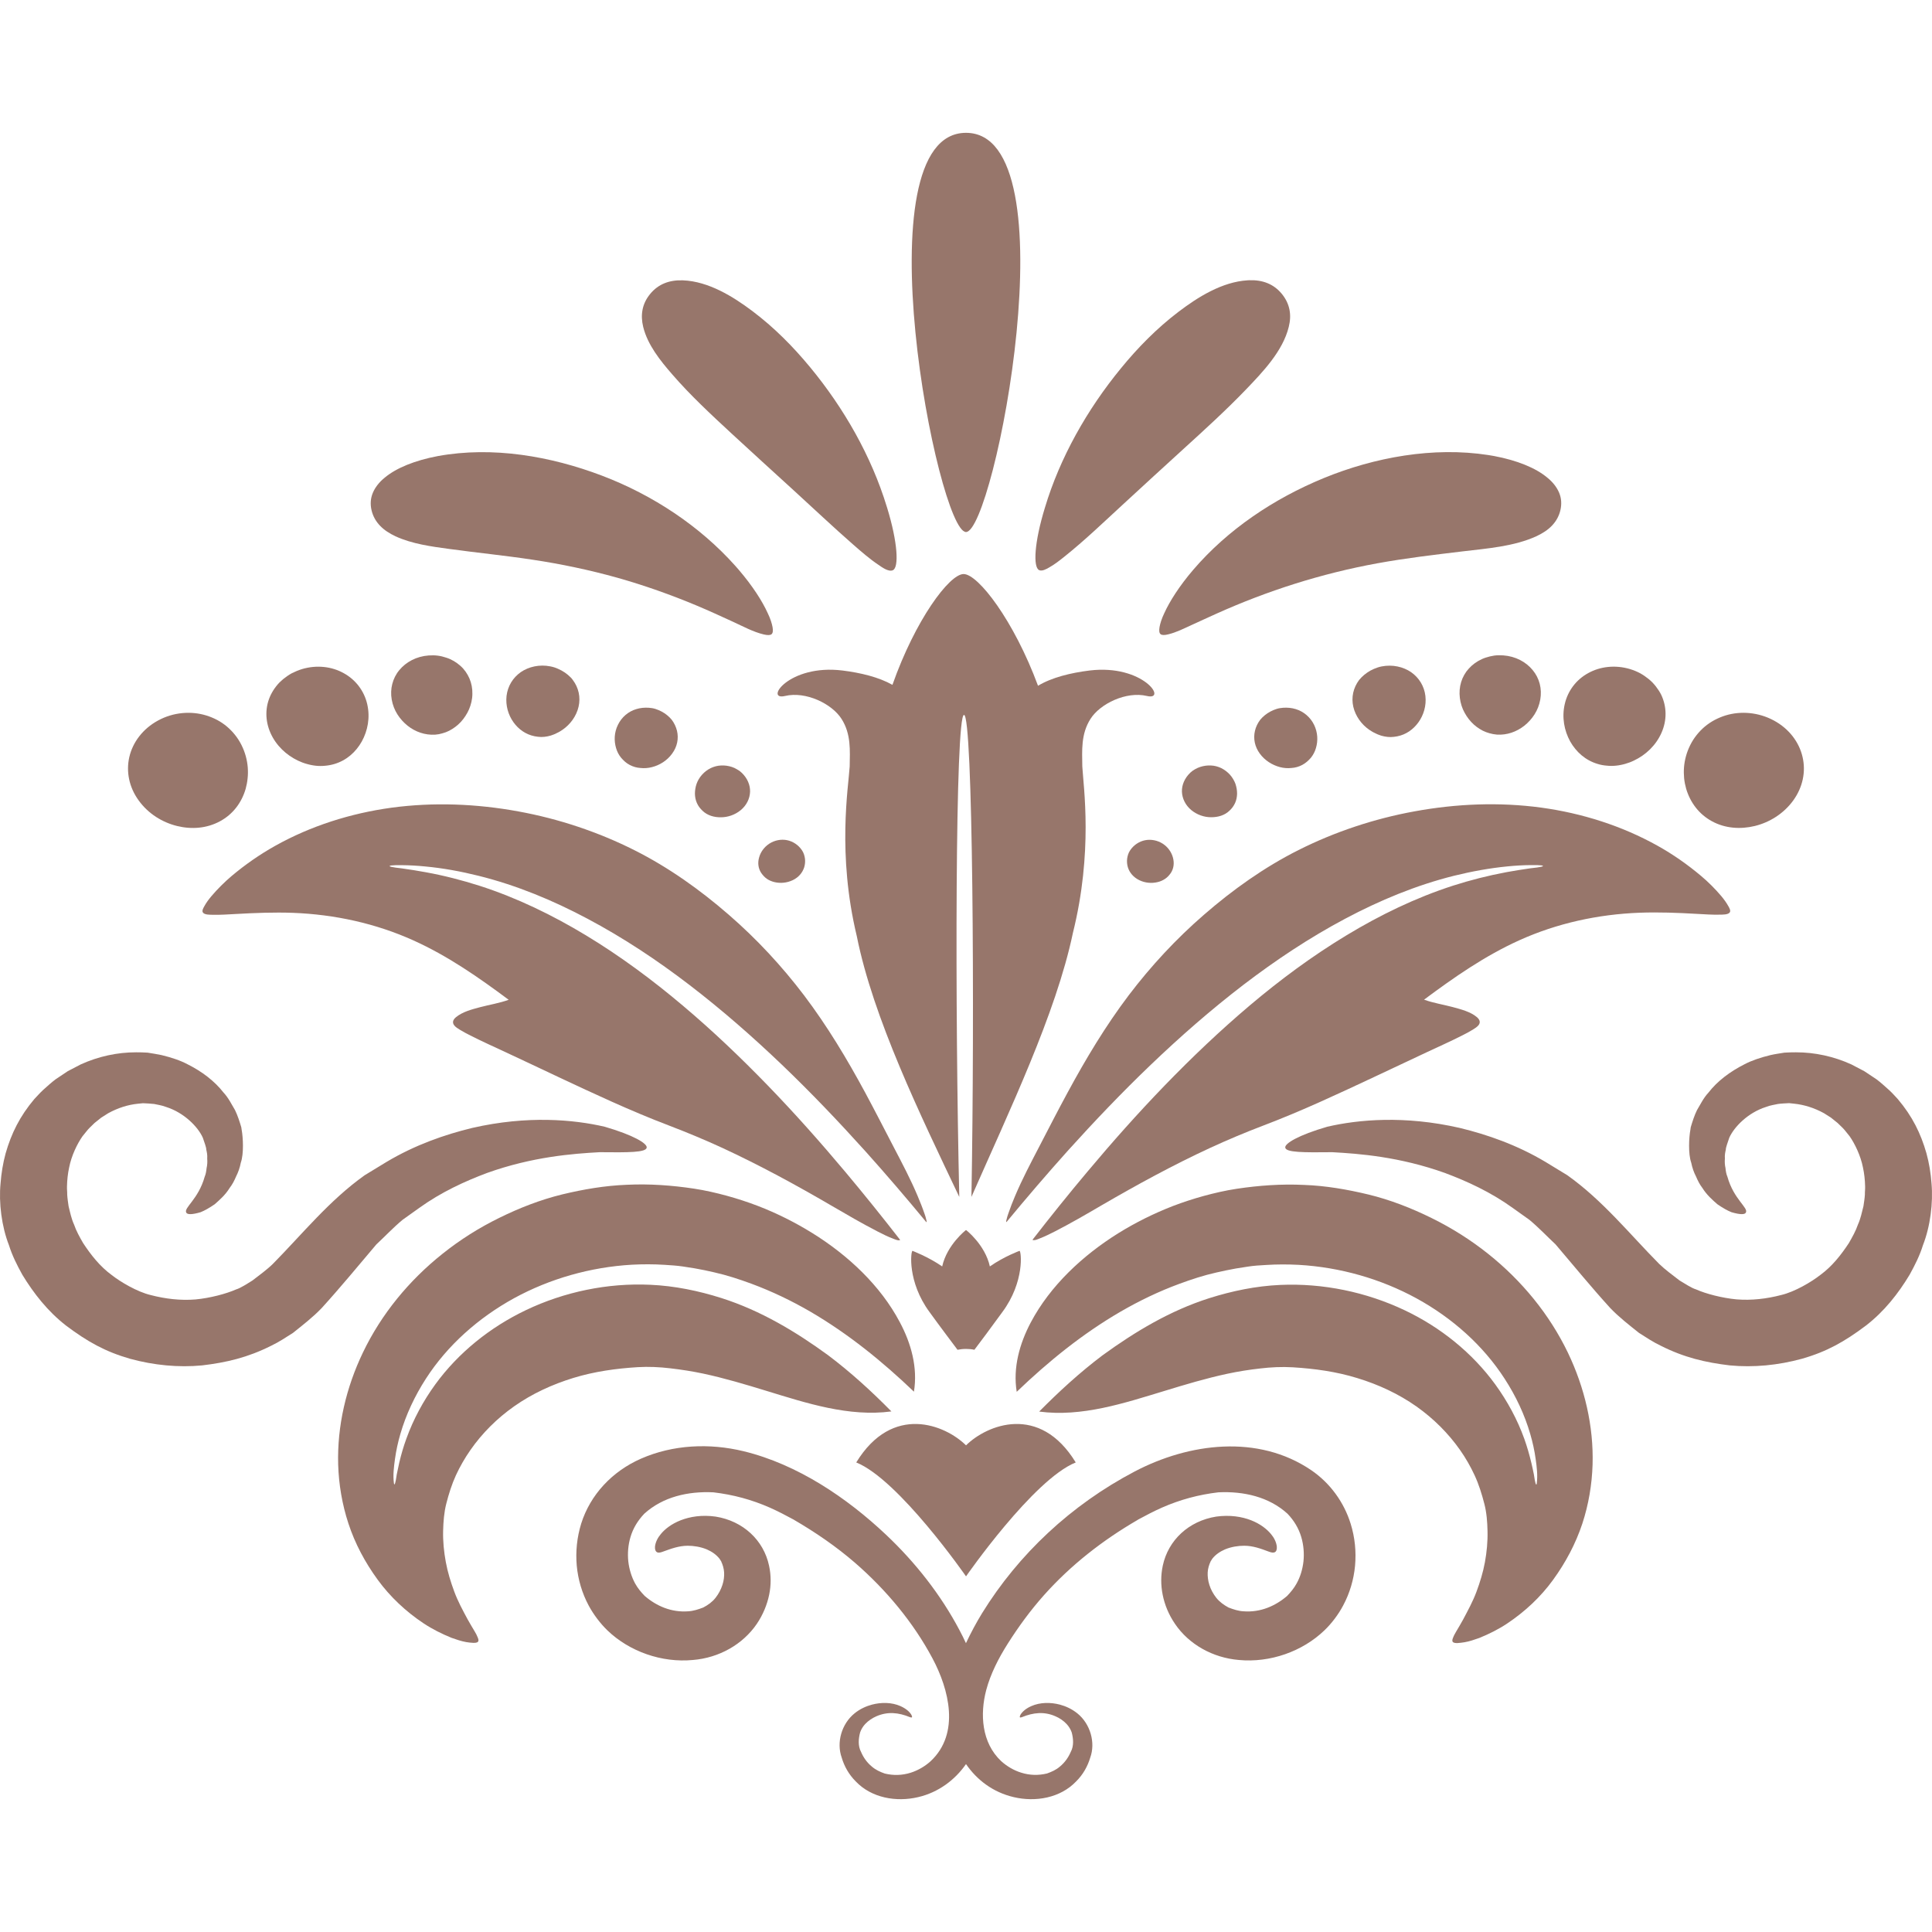 <svg width="80" height="80" viewBox="0 0 80 80" fill="none" xmlns="http://www.w3.org/2000/svg">
<path d="M60.648 68.001C60.855 67.966 61.054 67.894 61.254 67.825C61.658 67.66 62.044 67.468 62.406 67.228C63.145 66.735 63.8 66.122 64.309 65.419C64.832 64.699 65.245 63.921 65.521 63.09C65.78 62.301 65.919 61.475 65.945 60.651C65.993 59.055 65.617 57.456 64.921 56.007C64.161 54.429 63.02 53.033 61.618 51.916C60.898 51.343 60.116 50.848 59.276 50.435C58.449 50.027 57.567 49.681 56.662 49.462C55.786 49.252 54.898 49.097 53.994 49.065C53.058 49.02 52.133 49.086 51.209 49.225C50.748 49.294 50.287 49.401 49.838 49.523C49.411 49.641 48.987 49.779 48.575 49.936C47.784 50.243 47.027 50.618 46.313 51.061C44.825 51.988 43.488 53.241 42.686 54.752C42.217 55.636 41.938 56.638 42.1 57.632C43.403 56.382 44.814 55.234 46.401 54.312C47.175 53.864 47.986 53.472 48.834 53.161C49.331 52.977 49.843 52.809 50.367 52.692C50.634 52.633 50.904 52.572 51.175 52.526C51.337 52.5 51.499 52.473 51.664 52.449C51.912 52.409 52.176 52.393 52.426 52.38C52.876 52.351 53.325 52.351 53.778 52.375C55.49 52.473 57.174 52.953 58.656 53.763C60.139 54.576 61.416 55.714 62.306 57.094C62.767 57.805 63.131 58.575 63.364 59.378C63.464 59.719 63.541 60.068 63.589 60.42C63.635 60.745 63.677 61.089 63.635 61.414C63.635 61.422 63.632 61.472 63.615 61.472C63.569 61.475 63.524 61.096 63.515 61.056C63.481 60.894 63.45 60.734 63.41 60.574C63.33 60.238 63.234 59.903 63.117 59.575C62.83 58.778 62.42 58.021 61.916 57.326C60.969 56.025 59.658 54.962 58.161 54.253C56.577 53.502 54.782 53.126 53.01 53.206C52.005 53.251 51.024 53.454 50.071 53.755C48.447 54.272 47.002 55.141 45.653 56.121C44.712 56.83 43.85 57.622 43.03 58.45C44.794 58.685 46.549 58.101 48.202 57.6C49.07 57.334 49.937 57.073 50.828 56.883C51.277 56.787 51.727 56.716 52.185 56.665C52.626 56.612 53.086 56.59 53.533 56.617C54.438 56.673 55.331 56.795 56.196 57.062C57.075 57.328 57.914 57.718 58.654 58.24C59.362 58.741 59.976 59.354 60.463 60.049C60.693 60.377 60.892 60.726 61.06 61.088C61.237 61.469 61.359 61.867 61.464 62.272C61.558 62.634 61.587 63.023 61.595 63.396C61.606 63.828 61.564 64.265 61.487 64.689C61.41 65.107 61.285 65.515 61.137 65.912C60.989 66.311 60.781 66.69 60.582 67.066C60.491 67.234 60.389 67.401 60.292 67.567C60.247 67.647 60.201 67.724 60.17 67.809C60.15 67.857 60.119 67.934 60.153 67.982C60.19 68.038 60.292 68.036 60.352 68.036C60.451 68.03 60.551 68.017 60.648 68.001Z" fill="#97766B"/>
<path d="M54.841 67.51C55.134 67.23 55.419 66.855 55.615 66.484C55.891 65.97 56.056 65.407 56.11 64.832C56.161 64.256 56.107 63.665 55.925 63.086C55.652 62.212 55.086 61.416 54.295 60.877C52.093 59.38 49.234 59.75 46.981 60.933C44.353 62.314 42.177 64.352 40.666 66.799C40.422 67.196 40.2 67.614 39.998 68.04C39.912 67.854 39.821 67.67 39.724 67.489C38.954 66.034 37.907 64.699 36.686 63.547C35.079 62.031 33.031 60.635 30.786 60.091C29.375 59.75 27.868 59.817 26.536 60.403C25.344 60.928 24.443 61.895 24.067 63.086C23.888 63.665 23.831 64.254 23.882 64.832C23.936 65.407 24.101 65.97 24.377 66.484C24.576 66.855 24.861 67.23 25.151 67.51C26.058 68.384 27.398 68.861 28.695 68.736C29.771 68.648 30.755 68.096 31.338 67.241C31.597 66.857 31.762 66.449 31.848 66.042C31.933 65.634 31.93 65.221 31.845 64.832C31.62 63.774 30.769 62.98 29.631 62.799C29.062 62.719 28.573 62.801 28.189 62.95C27.805 63.1 27.529 63.318 27.364 63.521C27.239 63.667 27.142 63.854 27.122 64.04C27.111 64.171 27.151 64.246 27.208 64.275C27.27 64.307 27.353 64.288 27.458 64.248C27.794 64.126 28.11 64.008 28.477 64.006C28.715 64.006 29 64.046 29.27 64.158C29.481 64.251 29.657 64.371 29.796 64.547C29.819 64.589 29.848 64.629 29.876 64.669C29.893 64.693 29.853 64.64 29.859 64.648C29.93 64.797 29.973 64.947 29.984 65.109C29.993 65.269 29.973 65.45 29.913 65.631C29.853 65.815 29.757 65.999 29.629 66.162C29.492 66.335 29.319 66.46 29.119 66.564C28.917 66.641 28.715 66.708 28.494 66.721C27.805 66.772 27.188 66.508 26.696 66.084C26.542 65.927 26.405 65.759 26.3 65.57C26.152 65.298 26.053 64.981 26.016 64.651C25.982 64.32 26.01 63.971 26.107 63.646C26.215 63.278 26.411 62.961 26.679 62.679C27.447 61.981 28.491 61.743 29.54 61.794C30.36 61.89 31.128 62.098 31.873 62.426C32.217 62.578 32.544 62.751 32.874 62.929C32.891 62.937 32.866 62.924 32.871 62.929C33.77 63.452 34.621 64.035 35.401 64.709C36.698 65.834 37.821 67.185 38.612 68.669C39.298 69.954 39.764 71.779 38.535 72.928C38.296 73.144 38.006 73.311 37.708 73.405C37.352 73.516 36.996 73.525 36.638 73.439C36.442 73.37 36.26 73.287 36.103 73.151C35.898 72.984 35.75 72.768 35.657 72.549C35.52 72.299 35.546 71.992 35.617 71.731C35.662 71.606 35.73 71.491 35.824 71.39C35.955 71.249 36.12 71.142 36.288 71.068C36.758 70.862 37.21 70.913 37.668 71.1C37.713 71.118 37.745 71.124 37.759 71.11C37.773 71.1 37.767 71.07 37.747 71.025C37.727 70.98 37.679 70.916 37.608 70.849C37.534 70.782 37.429 70.71 37.289 70.647C36.922 70.484 36.49 70.484 36.106 70.585C35.867 70.649 35.611 70.761 35.381 70.95C34.849 71.382 34.627 72.152 34.854 72.781C34.957 73.133 35.147 73.479 35.44 73.77C36.089 74.447 37.107 74.63 38.02 74.415C38.854 74.22 39.54 73.708 40 73.047C40.45 73.7 41.11 74.212 41.975 74.415C42.888 74.63 43.906 74.447 44.555 73.77C44.851 73.479 45.038 73.133 45.144 72.781C45.371 72.155 45.147 71.382 44.615 70.95C44.381 70.761 44.128 70.649 43.889 70.585C43.505 70.484 43.07 70.484 42.703 70.647C42.563 70.708 42.458 70.78 42.384 70.849C42.313 70.916 42.265 70.98 42.245 71.025C42.225 71.07 42.222 71.097 42.233 71.11C42.248 71.124 42.279 71.118 42.325 71.1C42.785 70.913 43.238 70.862 43.704 71.068C43.872 71.139 44.037 71.249 44.168 71.39C44.262 71.491 44.33 71.606 44.376 71.731C44.447 71.992 44.472 72.299 44.336 72.546C44.242 72.765 44.094 72.981 43.889 73.149C43.733 73.285 43.548 73.367 43.354 73.436C42.996 73.522 42.64 73.514 42.285 73.402C41.983 73.309 41.696 73.141 41.457 72.925C40.641 72.16 40.575 70.974 40.837 69.983C41.016 69.309 41.349 68.661 41.727 68.064C42.174 67.358 42.666 66.684 43.229 66.052C44.339 64.808 45.653 63.779 47.121 62.929C47.126 62.924 47.098 62.94 47.115 62.929C47.442 62.753 47.772 62.578 48.116 62.426C48.862 62.098 49.63 61.89 50.449 61.794C51.499 61.743 52.546 61.981 53.314 62.681C53.581 62.961 53.775 63.281 53.883 63.646C53.979 63.971 54.008 64.32 53.974 64.651C53.937 64.984 53.84 65.301 53.689 65.57C53.584 65.762 53.447 65.927 53.297 66.084C52.804 66.508 52.184 66.772 51.499 66.721C51.277 66.711 51.075 66.641 50.87 66.564C50.674 66.457 50.503 66.335 50.364 66.162C50.236 65.999 50.136 65.815 50.079 65.631C50.02 65.45 50 65.269 50.008 65.109C50.017 64.947 50.062 64.797 50.133 64.648C50.136 64.64 50.099 64.693 50.116 64.669C50.145 64.629 50.173 64.589 50.196 64.547C50.333 64.371 50.512 64.251 50.722 64.158C50.992 64.046 51.277 64.006 51.516 64.006C51.883 64.006 52.199 64.123 52.534 64.248C52.639 64.288 52.725 64.304 52.785 64.275C52.844 64.246 52.881 64.171 52.87 64.04C52.85 63.854 52.753 63.667 52.628 63.521C52.46 63.318 52.187 63.1 51.803 62.95C51.419 62.801 50.93 62.721 50.361 62.799C49.223 62.98 48.373 63.774 48.148 64.832C48.065 65.221 48.062 65.631 48.145 66.042C48.227 66.449 48.392 66.857 48.654 67.241C49.234 68.096 50.221 68.645 51.297 68.736C52.594 68.859 53.931 68.384 54.841 67.51ZM26.679 62.681C26.676 62.684 26.681 62.679 26.679 62.681V62.681ZM35.62 71.736C35.62 71.734 35.62 71.734 35.62 71.736C35.62 71.731 35.62 71.734 35.62 71.736ZM36.649 73.439C36.658 73.442 36.666 73.445 36.652 73.442C36.652 73.439 36.652 73.439 36.649 73.439ZM43.349 73.439L43.346 73.442C43.332 73.445 43.34 73.442 43.349 73.439Z" fill="#97766B"/>
<path d="M18.881 61.083C19.049 60.72 19.248 60.374 19.479 60.043C19.962 59.348 20.58 58.732 21.288 58.234C22.028 57.712 22.867 57.325 23.746 57.056C24.611 56.792 25.501 56.667 26.409 56.611C26.852 56.584 27.316 56.606 27.757 56.659C28.212 56.712 28.665 56.782 29.114 56.877C30.004 57.067 30.872 57.328 31.74 57.594C33.389 58.098 35.148 58.679 36.911 58.444C36.092 57.613 35.23 56.824 34.288 56.115C32.943 55.135 31.495 54.266 29.871 53.749C28.921 53.448 27.939 53.245 26.932 53.2C25.157 53.117 23.365 53.493 21.783 54.247C20.287 54.959 18.975 56.019 18.028 57.32C17.524 58.013 17.115 58.772 16.828 59.569C16.708 59.897 16.611 60.23 16.532 60.568C16.495 60.728 16.461 60.888 16.429 61.051C16.421 61.091 16.375 61.469 16.33 61.466C16.316 61.466 16.313 61.413 16.31 61.408C16.267 61.08 16.31 60.739 16.355 60.414C16.404 60.062 16.48 59.713 16.58 59.372C16.813 58.57 17.177 57.8 17.636 57.088C18.526 55.708 19.806 54.57 21.285 53.757C22.767 52.947 24.454 52.467 26.167 52.369C26.616 52.345 27.069 52.345 27.518 52.374C27.768 52.39 28.033 52.406 28.28 52.443C28.443 52.47 28.608 52.497 28.77 52.52C29.043 52.566 29.31 52.624 29.578 52.686C30.098 52.803 30.613 52.971 31.111 53.155C31.959 53.469 32.769 53.858 33.543 54.306C35.13 55.231 36.539 56.377 37.844 57.626C38.007 56.632 37.731 55.63 37.258 54.746C36.459 53.235 35.122 51.98 33.631 51.055C32.917 50.613 32.161 50.234 31.37 49.93C30.957 49.773 30.536 49.635 30.107 49.517C29.66 49.395 29.196 49.288 28.738 49.219C27.817 49.08 26.889 49.014 25.956 49.059C25.052 49.094 24.164 49.245 23.288 49.456C22.381 49.677 21.501 50.021 20.674 50.429C19.837 50.839 19.052 51.335 18.332 51.91C16.927 53.027 15.786 54.423 15.03 56.001C14.333 57.45 13.957 59.052 14.003 60.646C14.028 61.469 14.168 62.295 14.427 63.084C14.7 63.918 15.115 64.693 15.639 65.413C16.151 66.116 16.805 66.732 17.544 67.222C17.906 67.462 18.293 67.654 18.697 67.819C18.893 67.888 19.095 67.958 19.302 67.995C19.399 68.011 19.499 68.024 19.598 68.027C19.658 68.027 19.761 68.03 19.797 67.974C19.832 67.926 19.8 67.849 19.78 67.8C19.749 67.715 19.704 67.635 19.658 67.558C19.561 67.39 19.456 67.225 19.365 67.057C19.163 66.681 18.958 66.306 18.81 65.903C18.662 65.506 18.537 65.099 18.46 64.68C18.381 64.254 18.338 63.819 18.349 63.388C18.358 63.014 18.387 62.626 18.48 62.263C18.583 61.861 18.705 61.466 18.881 61.083Z" fill="#97766B"/>
<path d="M26.633 13.535C26.815 14.278 27.336 14.929 27.842 15.509C28.587 16.37 29.435 17.156 30.274 17.934C31.136 18.729 32.004 19.52 32.872 20.311C33.694 21.06 34.499 21.825 35.338 22.558C35.671 22.848 36.009 23.144 36.379 23.392C36.51 23.48 36.794 23.696 36.974 23.61C37.227 23.493 37.176 22.467 36.735 21.028C36.729 21.01 36.723 20.991 36.718 20.975C36.083 18.896 34.951 16.906 33.543 15.203C32.838 14.35 32.052 13.556 31.156 12.882C30.351 12.277 29.341 11.651 28.28 11.608C27.717 11.587 27.256 11.763 26.921 12.173C26.585 12.581 26.514 13.047 26.633 13.535Z" fill="#97766B"/>
<path d="M19.063 27.57C18.898 27.423 18.699 27.301 18.477 27.232C18.366 27.194 18.249 27.165 18.127 27.149C18.005 27.133 17.882 27.133 17.754 27.141C17.245 27.176 16.81 27.413 16.534 27.749C16.395 27.914 16.298 28.111 16.244 28.319C16.19 28.527 16.181 28.745 16.221 28.972C16.261 29.195 16.343 29.403 16.457 29.582C16.571 29.763 16.716 29.92 16.878 30.051C17.205 30.309 17.601 30.445 18.019 30.421C18.124 30.413 18.224 30.395 18.32 30.365C18.417 30.339 18.511 30.304 18.599 30.259C18.778 30.166 18.94 30.046 19.08 29.896C19.148 29.822 19.213 29.739 19.27 29.651C19.327 29.563 19.378 29.473 19.421 29.374C19.503 29.18 19.558 28.964 19.56 28.737C19.566 28.511 19.523 28.292 19.438 28.092C19.395 27.994 19.341 27.898 19.279 27.81C19.219 27.725 19.145 27.642 19.063 27.57Z" fill="#97766B"/>
<path d="M23.626 28.046C23.555 27.974 23.479 27.91 23.39 27.849C23.302 27.79 23.208 27.737 23.109 27.695C23.009 27.649 22.901 27.614 22.787 27.593C22.338 27.503 21.894 27.607 21.567 27.83C21.237 28.062 21.024 28.409 20.975 28.816C20.93 29.221 21.049 29.608 21.26 29.904C21.473 30.202 21.775 30.415 22.139 30.487C22.23 30.503 22.321 30.517 22.409 30.517C22.497 30.517 22.588 30.509 22.676 30.49C22.765 30.474 22.853 30.445 22.938 30.41C22.981 30.394 23.023 30.373 23.063 30.351C23.106 30.333 23.146 30.311 23.186 30.287C23.504 30.101 23.783 29.794 23.916 29.408C24.05 29.019 24.005 28.619 23.803 28.281C23.777 28.238 23.749 28.198 23.72 28.158C23.695 28.118 23.663 28.084 23.626 28.046Z" fill="#97766B"/>
<path d="M31.948 26.261C32.002 26.216 32.016 26.118 31.99 25.968C31.962 25.819 31.902 25.619 31.788 25.385C31.572 24.908 31.177 24.279 30.59 23.594C30.542 23.538 30.494 23.482 30.443 23.426C28.978 21.787 27.035 20.497 24.924 19.695C22.807 18.891 20.401 18.47 18.131 18.885C17.178 19.064 16.412 19.378 15.937 19.773C15.698 19.965 15.53 20.186 15.437 20.41C15.343 20.636 15.326 20.876 15.385 21.129C15.445 21.382 15.568 21.595 15.738 21.771C15.909 21.95 16.122 22.086 16.378 22.208C17.067 22.523 17.852 22.629 18.603 22.731C19.749 22.888 20.904 23.002 22.051 23.176C23.237 23.354 24.415 23.602 25.567 23.924C26.688 24.241 27.78 24.628 28.849 25.076C29.359 25.289 29.859 25.521 30.36 25.75C30.767 25.936 31.188 26.168 31.629 26.272C31.782 26.307 31.893 26.307 31.948 26.261Z" fill="#97766B"/>
<path d="M47.493 28.819C48.358 29.022 47.34 27.495 45.118 27.764C44.339 27.86 43.551 28.052 42.982 28.396C41.983 25.694 40.501 23.77 39.901 23.77C39.309 23.77 37.898 25.675 36.954 28.358C36.39 28.039 35.634 27.857 34.883 27.764C32.661 27.492 31.64 29.022 32.505 28.819C33.366 28.614 34.45 29.142 34.846 29.768C35.247 30.394 35.193 31.079 35.184 31.735C35.13 32.601 34.661 35.364 35.477 38.759C36.154 42.154 38.114 46.178 39.722 49.562C39.542 41.824 39.551 29.603 39.918 29.603C40.285 29.603 40.362 41.824 40.225 49.562C41.784 46.01 43.724 41.983 44.427 38.629C45.263 35.273 44.865 32.593 44.816 31.735C44.808 31.079 44.754 30.397 45.155 29.768C45.55 29.142 46.634 28.614 47.493 28.819Z" fill="#97766B"/>
<path d="M30.305 31.758C30.16 31.71 30.007 31.689 29.859 31.697C29.785 31.7 29.711 31.71 29.64 31.729C29.566 31.748 29.495 31.774 29.429 31.806C29.293 31.873 29.17 31.966 29.068 32.081C28.966 32.195 28.889 32.326 28.843 32.459C28.82 32.526 28.803 32.592 28.792 32.662C28.781 32.731 28.775 32.797 28.775 32.867C28.778 33 28.803 33.133 28.858 33.253C28.883 33.312 28.917 33.368 28.957 33.424C28.997 33.477 29.042 33.525 29.091 33.573C29.29 33.765 29.569 33.847 29.853 33.842C30.135 33.842 30.433 33.743 30.675 33.544C30.917 33.341 31.048 33.069 31.059 32.784C31.067 32.504 30.945 32.219 30.712 31.998C30.655 31.942 30.59 31.894 30.518 31.857C30.45 31.814 30.379 31.782 30.305 31.758Z" fill="#97766B"/>
<path d="M27.398 29.464C27.313 29.419 27.227 29.384 27.139 29.355C27.051 29.326 26.96 29.315 26.869 29.307C26.687 29.294 26.511 29.312 26.346 29.363C26.016 29.461 25.74 29.696 25.586 30.016C25.43 30.336 25.421 30.671 25.509 30.972C25.552 31.124 25.623 31.26 25.72 31.378C25.768 31.436 25.822 31.487 25.879 31.54C25.939 31.591 26.001 31.636 26.073 31.673C26.215 31.748 26.365 31.791 26.525 31.801C26.681 31.817 26.84 31.806 27 31.764C27.315 31.684 27.623 31.495 27.833 31.204C28.044 30.916 28.109 30.578 28.032 30.258C27.992 30.098 27.921 29.944 27.816 29.805C27.708 29.672 27.566 29.555 27.398 29.464Z" fill="#97766B"/>
<path d="M50.932 32.081C50.827 31.966 50.704 31.873 50.571 31.806C50.505 31.774 50.434 31.748 50.36 31.729C50.289 31.71 50.215 31.7 50.141 31.697C49.993 31.689 49.843 31.71 49.695 31.758C49.621 31.782 49.55 31.814 49.481 31.854C49.413 31.892 49.345 31.939 49.288 31.995C49.055 32.217 48.932 32.502 48.941 32.782C48.952 33.067 49.086 33.339 49.325 33.541C49.567 33.741 49.865 33.84 50.147 33.84C50.434 33.842 50.71 33.762 50.909 33.57C50.958 33.522 51.006 33.472 51.043 33.421C51.083 33.365 51.114 33.309 51.142 33.251C51.196 33.131 51.222 33 51.225 32.864C51.225 32.797 51.219 32.728 51.208 32.659C51.196 32.592 51.179 32.523 51.157 32.456C51.108 32.326 51.034 32.198 50.932 32.081Z" fill="#97766B"/>
<path d="M35.455 60.557C37.219 61.266 40.001 65.274 40.001 65.274C40.001 65.274 42.783 61.264 44.544 60.557C43.045 58.103 40.857 59.001 40.001 59.849C39.145 59.001 36.957 58.103 35.455 60.557Z" fill="#97766B"/>
<path d="M63.823 33.442C62.076 33.205 60.298 33.28 58.569 33.597C56.899 33.901 55.263 34.447 53.764 35.201C52.344 35.915 51.039 36.848 49.858 37.874C48.698 38.878 47.656 40.003 46.74 41.21C45.776 42.484 44.96 43.848 44.206 45.242C43.802 45.985 43.418 46.737 43.028 47.488C42.678 48.162 42.325 48.829 42.03 49.529C41.93 49.764 41.836 50.004 41.754 50.246C41.725 50.329 41.697 50.412 41.68 50.494C41.674 50.518 41.651 50.585 41.674 50.606C42.502 49.604 43.347 48.618 44.217 47.648C45.318 46.428 46.456 45.234 47.651 44.091C48.868 42.926 50.14 41.812 51.485 40.781C52.814 39.766 54.216 38.83 55.707 38.039C57.127 37.285 58.64 36.653 60.219 36.261C60.944 36.083 61.681 35.947 62.426 35.875C62.748 35.843 63.069 35.824 63.391 35.822C63.422 35.822 63.891 35.811 63.891 35.859C63.894 35.904 63.402 35.95 63.365 35.955C63.041 36.003 62.714 36.051 62.392 36.112C61.638 36.251 60.896 36.44 60.17 36.672C58.617 37.173 57.144 37.89 55.764 38.724C54.339 39.584 53.004 40.573 51.744 41.639C50.513 42.681 49.349 43.789 48.234 44.941C47.116 46.097 46.052 47.294 45.025 48.52C44.248 49.444 43.492 50.385 42.752 51.339C42.829 51.384 42.988 51.307 43.056 51.28C43.27 51.198 43.475 51.094 43.679 50.992C44.337 50.654 44.98 50.281 45.617 49.908C47.079 49.058 48.567 48.245 50.111 47.531C50.834 47.198 51.568 46.889 52.313 46.606C53.113 46.302 53.901 45.969 54.68 45.62C56.159 44.957 57.619 44.251 59.089 43.566C59.576 43.339 60.068 43.118 60.546 42.876C60.697 42.801 60.847 42.721 60.99 42.633C61.072 42.582 61.16 42.526 61.22 42.455C61.314 42.337 61.277 42.225 61.157 42.119C60.89 41.892 60.495 41.794 60.153 41.7C59.761 41.596 59.348 41.532 58.967 41.394C60.21 40.469 61.479 39.582 62.913 38.934C64.469 38.231 66.164 37.86 67.888 37.794C68.685 37.764 69.478 37.796 70.272 37.842C70.582 37.858 70.898 37.882 71.211 37.874C71.319 37.871 71.564 37.882 71.629 37.775C71.674 37.703 71.603 37.586 71.569 37.525C71.487 37.375 71.384 37.237 71.273 37.103C71.02 36.805 70.739 36.523 70.434 36.267C69.876 35.798 69.276 35.377 68.63 35.017C67.163 34.199 65.516 33.674 63.823 33.442Z" fill="#97766B"/>
<path d="M56.892 27.697C56.79 27.74 56.696 27.793 56.611 27.852C56.523 27.913 56.446 27.977 56.375 28.049C56.341 28.084 56.309 28.121 56.275 28.161C56.247 28.201 56.218 28.244 56.193 28.284C55.991 28.625 55.945 29.022 56.079 29.411C56.213 29.797 56.491 30.106 56.81 30.29C56.85 30.314 56.89 30.336 56.932 30.354C56.975 30.375 57.015 30.397 57.057 30.413C57.143 30.448 57.231 30.477 57.319 30.493C57.407 30.511 57.498 30.52 57.587 30.52C57.675 30.52 57.766 30.506 57.857 30.49C58.221 30.418 58.522 30.205 58.736 29.907C58.946 29.613 59.069 29.227 59.023 28.819C58.975 28.414 58.761 28.065 58.431 27.833C58.104 27.61 57.66 27.506 57.208 27.596C57.097 27.617 56.992 27.655 56.892 27.697Z" fill="#97766B"/>
<path d="M64.562 20.407C64.468 20.181 64.3 19.96 64.061 19.77C63.587 19.376 62.821 19.062 61.868 18.883C61.789 18.87 61.709 18.856 61.632 18.843C59.348 18.489 56.918 18.934 54.813 19.797C52.739 20.65 50.837 21.929 49.411 23.592C48.825 24.277 48.43 24.908 48.214 25.383C48.1 25.617 48.04 25.82 48.014 25.966C47.989 26.115 48 26.214 48.057 26.259C48.111 26.305 48.222 26.305 48.373 26.267C48.706 26.187 49.022 26.027 49.329 25.886C49.67 25.732 50.009 25.572 50.35 25.42C52.483 24.46 54.711 23.749 57.035 23.325C58.201 23.112 59.382 22.974 60.56 22.832C61.578 22.71 62.688 22.63 63.623 22.203C63.879 22.081 64.093 21.945 64.263 21.766C64.431 21.59 64.554 21.377 64.613 21.124C64.67 20.874 64.656 20.634 64.562 20.407Z" fill="#97766B"/>
<path d="M62.246 27.138C62.118 27.13 61.993 27.13 61.873 27.146C61.754 27.165 61.637 27.191 61.524 27.229C61.302 27.301 61.103 27.421 60.938 27.567C60.858 27.639 60.784 27.722 60.719 27.807C60.656 27.895 60.602 27.991 60.559 28.089C60.474 28.289 60.431 28.505 60.437 28.734C60.443 28.961 60.494 29.177 60.576 29.371C60.619 29.467 60.67 29.56 60.727 29.648C60.784 29.736 60.849 29.819 60.918 29.893C61.057 30.045 61.219 30.163 61.398 30.256C61.487 30.301 61.583 30.336 61.68 30.363C61.777 30.389 61.876 30.41 61.981 30.418C62.397 30.445 62.795 30.306 63.122 30.048C63.284 29.918 63.429 29.76 63.543 29.579C63.657 29.398 63.739 29.193 63.779 28.969C63.819 28.745 63.81 28.524 63.757 28.316C63.703 28.108 63.603 27.911 63.464 27.746C63.19 27.41 62.755 27.173 62.246 27.138Z" fill="#97766B"/>
<path d="M53.655 29.363C53.49 29.312 53.311 29.294 53.132 29.307C53.044 29.315 52.95 29.326 52.862 29.355C52.773 29.384 52.685 29.419 52.603 29.464C52.432 29.555 52.293 29.672 52.182 29.805C52.077 29.944 52.003 30.098 51.966 30.258C51.889 30.578 51.954 30.916 52.165 31.204C52.375 31.492 52.685 31.681 52.998 31.764C53.157 31.806 53.317 31.817 53.473 31.801C53.632 31.791 53.786 31.748 53.925 31.673C53.996 31.633 54.062 31.591 54.119 31.54C54.179 31.487 54.233 31.436 54.281 31.378C54.375 31.26 54.449 31.124 54.491 30.972C54.58 30.671 54.568 30.336 54.415 30.016C54.261 29.699 53.982 29.461 53.655 29.363Z" fill="#97766B"/>
<path d="M10.171 32.668C10.21 32.527 10.239 32.38 10.253 32.228C10.27 32.079 10.27 31.927 10.259 31.773C10.233 31.466 10.151 31.152 10 30.851C9.849 30.549 9.642 30.294 9.394 30.083C9.269 29.979 9.135 29.888 8.99 29.811C8.848 29.737 8.697 29.673 8.538 29.625C7.909 29.433 7.178 29.489 6.544 29.835C5.91 30.179 5.495 30.739 5.355 31.346C5.216 31.951 5.344 32.599 5.745 33.148C6.143 33.699 6.726 34.054 7.332 34.203C7.938 34.352 8.566 34.301 9.107 34.008C9.647 33.718 10.006 33.233 10.171 32.668Z" fill="#97766B"/>
<path d="M51.721 11.604C51.701 11.604 51.681 11.607 51.661 11.607C50.6 11.671 49.596 12.305 48.794 12.915C47.901 13.595 47.115 14.394 46.416 15.25C45.016 16.955 43.889 18.948 43.267 21.024C42.826 22.461 42.772 23.487 43.028 23.607C43.153 23.665 43.332 23.561 43.434 23.503C43.665 23.375 43.872 23.212 44.074 23.05C44.911 22.381 45.682 21.64 46.464 20.92C47.32 20.134 48.174 19.343 49.036 18.562C49.903 17.773 50.771 16.982 51.582 16.14C52.293 15.399 53.121 14.536 53.365 13.534C53.488 13.046 53.416 12.582 53.078 12.169C52.742 11.759 52.281 11.583 51.721 11.604Z" fill="#97766B"/>
<path d="M42.216 51.795C42.216 51.795 41.585 52.024 40.988 52.44C40.791 51.544 40.006 50.932 40.001 50.932C39.995 50.932 39.213 51.544 39.014 52.44C38.413 52.027 37.779 51.795 37.785 51.795C37.714 51.795 37.56 53.071 38.493 54.334C38.982 55.009 39.386 55.539 39.648 55.891C39.759 55.87 39.875 55.856 39.998 55.856C40.12 55.856 40.237 55.867 40.348 55.891C40.612 55.539 41.016 55.006 41.502 54.334C42.441 53.071 42.288 51.795 42.216 51.795Z" fill="#97766B"/>
<path d="M70.891 34.008C71.429 34.301 72.06 34.349 72.666 34.202C73.269 34.053 73.852 33.698 74.253 33.147C74.651 32.598 74.782 31.95 74.64 31.345C74.501 30.738 74.088 30.178 73.451 29.834C72.814 29.491 72.086 29.432 71.454 29.624C71.298 29.672 71.147 29.736 71.002 29.811C70.86 29.888 70.723 29.978 70.598 30.082C70.351 30.29 70.14 30.549 69.99 30.85C69.839 31.151 69.756 31.465 69.731 31.772C69.719 31.926 69.722 32.078 69.736 32.227C69.751 32.377 69.782 32.526 69.822 32.667C69.992 33.232 70.351 33.717 70.891 34.008Z" fill="#97766B"/>
<path d="M16.64 35.825C16.961 35.827 17.283 35.846 17.604 35.878C18.349 35.947 19.086 36.083 19.812 36.264C21.393 36.656 22.904 37.285 24.326 38.042C25.817 38.833 27.219 39.766 28.548 40.784C29.893 41.815 31.165 42.929 32.382 44.093C33.577 45.237 34.715 46.43 35.816 47.651C36.687 48.621 37.531 49.607 38.359 50.609C38.382 50.588 38.359 50.521 38.353 50.497C38.336 50.414 38.308 50.329 38.279 50.249C38.197 50.007 38.1 49.769 38.001 49.532C37.708 48.834 37.355 48.168 37.002 47.491C36.613 46.742 36.228 45.991 35.827 45.245C35.074 43.851 34.257 42.487 33.293 41.213C32.377 40.006 31.335 38.881 30.175 37.876C28.994 36.85 27.689 35.918 26.269 35.204C24.77 34.45 23.134 33.903 21.464 33.599C19.735 33.282 17.957 33.21 16.21 33.445C14.518 33.677 12.868 34.199 11.397 35.023C10.754 35.382 10.151 35.803 9.593 36.272C9.292 36.528 9.007 36.81 8.754 37.109C8.643 37.24 8.538 37.381 8.458 37.53C8.424 37.591 8.353 37.709 8.399 37.781C8.464 37.887 8.709 37.877 8.817 37.879C9.13 37.887 9.443 37.863 9.756 37.847C10.549 37.802 11.346 37.77 12.139 37.799C13.863 37.866 15.559 38.236 17.118 38.94C18.551 39.587 19.823 40.475 21.063 41.399C20.682 41.538 20.27 41.602 19.877 41.706C19.538 41.796 19.143 41.898 18.876 42.124C18.753 42.228 18.719 42.343 18.81 42.46C18.87 42.535 18.958 42.588 19.041 42.639C19.183 42.726 19.334 42.806 19.484 42.881C19.962 43.123 20.454 43.345 20.941 43.571C22.412 44.256 23.868 44.962 25.35 45.626C26.13 45.975 26.918 46.308 27.717 46.612C28.462 46.897 29.196 47.203 29.919 47.536C31.461 48.251 32.951 49.061 34.411 49.913C35.051 50.286 35.691 50.66 36.348 50.998C36.55 51.102 36.758 51.206 36.971 51.286C37.042 51.312 37.199 51.39 37.275 51.344C36.536 50.393 35.779 49.452 35.002 48.525C33.973 47.299 32.909 46.1 31.791 44.946C30.676 43.795 29.512 42.684 28.28 41.645C27.02 40.581 25.686 39.59 24.261 38.729C22.881 37.895 21.41 37.178 19.854 36.677C19.126 36.446 18.384 36.254 17.633 36.118C17.308 36.056 16.984 36.008 16.66 35.961C16.626 35.955 16.133 35.907 16.133 35.864C16.136 35.814 16.606 35.825 16.64 35.825Z" fill="#97766B"/>
<path d="M0.371 51.561C0.504 51.987 0.703 52.384 0.925 52.784C1.395 53.557 1.975 54.3 2.74 54.894C3.622 55.555 4.35 55.966 5.386 56.264C6.373 56.533 7.388 56.632 8.37 56.538C9.368 56.419 10.253 56.216 11.237 55.72C11.527 55.584 11.86 55.366 12.131 55.193C12.54 54.865 12.967 54.535 13.325 54.159C14.105 53.301 14.836 52.411 15.584 51.529C15.945 51.193 16.287 50.828 16.668 50.511C16.904 50.343 17.134 50.178 17.359 50.018C18.27 49.362 19.248 48.914 20.173 48.568C22.042 47.899 23.711 47.771 24.829 47.71C26.027 47.723 26.741 47.723 26.778 47.523C26.812 47.35 26.226 47.001 25.037 46.655C23.76 46.359 21.845 46.18 19.555 46.705C18.42 46.98 17.189 47.406 16.002 48.115C15.706 48.294 15.405 48.477 15.101 48.664C13.633 49.709 12.54 51.076 11.3 52.334C11.044 52.584 10.74 52.8 10.455 53.021C10.242 53.152 9.969 53.335 9.772 53.394C9.366 53.573 8.697 53.751 8.097 53.807C7.474 53.858 6.842 53.783 6.242 53.626C5.679 53.493 4.99 53.082 4.626 52.797C4.134 52.437 3.761 51.958 3.443 51.475C3.298 51.225 3.158 50.974 3.067 50.708C2.959 50.476 2.9 50.194 2.84 49.946C2.817 49.786 2.791 49.618 2.783 49.466C2.786 49.352 2.769 49.248 2.774 49.12C2.78 48.856 2.808 48.595 2.863 48.344C2.956 47.859 3.201 47.353 3.417 47.049C3.514 46.935 3.636 46.767 3.71 46.7L3.915 46.5L4.188 46.282L4.478 46.098C4.877 45.877 5.303 45.743 5.71 45.703C5.778 45.696 5.849 45.69 5.918 45.682C5.904 45.682 5.909 45.682 5.918 45.682C6.074 45.69 6.245 45.696 6.387 45.714C6.529 45.749 6.686 45.762 6.885 45.839C7.622 46.074 8.196 46.657 8.398 47.11C8.461 47.297 8.546 47.518 8.541 47.601C8.566 47.707 8.592 47.83 8.58 47.974C8.592 48.11 8.583 48.243 8.555 48.368C8.541 48.496 8.521 48.621 8.475 48.728C8.211 49.666 7.599 50.012 7.713 50.212C7.755 50.297 7.946 50.3 8.304 50.196C8.469 50.13 8.666 50.02 8.89 49.866C9.084 49.693 9.329 49.485 9.508 49.192C9.616 49.053 9.701 48.893 9.775 48.717C9.863 48.544 9.932 48.352 9.971 48.144C10.102 47.774 10.065 47.094 10.006 46.777C10 46.743 9.997 46.711 9.991 46.676C9.92 46.439 9.841 46.191 9.732 45.967C9.59 45.73 9.462 45.461 9.257 45.242C8.888 44.768 8.37 44.371 7.761 44.067C7.474 43.913 7.095 43.787 6.689 43.689C6.504 43.649 6.305 43.62 6.114 43.588C5.955 43.577 5.795 43.574 5.636 43.574C4.865 43.572 4.074 43.742 3.343 44.075C3.164 44.169 2.985 44.259 2.806 44.355C2.638 44.467 2.47 44.582 2.299 44.694C2.126 44.824 1.952 44.984 1.782 45.136C1.617 45.29 1.545 45.384 1.42 45.511C0.82 46.223 0.47 46.932 0.234 47.755C0.123 48.16 0.055 48.579 0.023 49C-0.056 49.807 0.069 50.791 0.371 51.561ZM10.449 53.026C10.418 53.045 10.452 53.024 10.449 53.026V53.026ZM2.848 49.991C2.848 49.983 2.845 49.972 2.845 49.965C2.848 49.989 2.854 50.028 2.848 49.991Z" fill="#97766B"/>
<path d="M67.868 55.193C68.138 55.366 68.471 55.584 68.761 55.72C69.742 56.216 70.63 56.419 71.628 56.538C72.613 56.632 73.628 56.533 74.612 56.264C75.648 55.968 76.376 55.555 77.258 54.894C78.026 54.303 78.606 53.559 79.073 52.784C79.292 52.387 79.494 51.987 79.625 51.561C79.929 50.788 80.052 49.807 79.98 49C79.949 48.576 79.881 48.16 79.77 47.755C79.534 46.929 79.184 46.22 78.584 45.511C78.461 45.384 78.39 45.29 78.222 45.136C78.052 44.984 77.875 44.821 77.705 44.694C77.534 44.579 77.363 44.467 77.195 44.355C77.016 44.259 76.837 44.169 76.661 44.075C75.93 43.742 75.139 43.572 74.365 43.574C74.206 43.574 74.046 43.577 73.887 43.588C73.696 43.62 73.495 43.646 73.312 43.689C72.906 43.787 72.527 43.915 72.24 44.067C71.631 44.374 71.111 44.768 70.744 45.242C70.539 45.461 70.411 45.73 70.269 45.967C70.16 46.188 70.081 46.439 70.01 46.676C70.004 46.711 70.001 46.743 69.996 46.777C69.936 47.094 69.899 47.774 70.03 48.144C70.072 48.352 70.138 48.544 70.229 48.717C70.303 48.893 70.385 49.053 70.493 49.192C70.675 49.485 70.917 49.693 71.114 49.866C71.335 50.018 71.532 50.13 71.7 50.196C72.058 50.3 72.249 50.297 72.291 50.212C72.408 50.012 71.793 49.669 71.529 48.728C71.483 48.621 71.46 48.496 71.449 48.368C71.421 48.243 71.412 48.11 71.424 47.974C71.412 47.83 71.438 47.707 71.463 47.601C71.458 47.521 71.543 47.3 71.606 47.11C71.81 46.657 72.382 46.074 73.119 45.839C73.315 45.762 73.472 45.749 73.617 45.714C73.759 45.693 73.927 45.688 74.083 45.679C74.089 45.679 74.095 45.679 74.083 45.679C74.154 45.688 74.22 45.693 74.291 45.701C74.701 45.743 75.124 45.874 75.526 46.095L75.816 46.279L76.089 46.498L76.294 46.697C76.365 46.761 76.487 46.929 76.587 47.047C76.803 47.353 77.047 47.859 77.141 48.342C77.195 48.592 77.224 48.851 77.23 49.117C77.235 49.248 77.218 49.349 77.221 49.463C77.213 49.618 77.184 49.786 77.161 49.948C77.099 50.196 77.039 50.476 76.934 50.705C76.843 50.972 76.703 51.219 76.558 51.473C76.24 51.955 75.867 52.435 75.375 52.794C75.011 53.08 74.32 53.49 73.759 53.623C73.159 53.78 72.527 53.855 71.904 53.804C71.307 53.748 70.636 53.573 70.229 53.391C70.035 53.333 69.762 53.149 69.546 53.021C69.261 52.8 68.957 52.581 68.701 52.334C67.458 51.076 66.368 49.709 64.9 48.664C64.596 48.477 64.295 48.294 63.999 48.115C62.813 47.406 61.581 46.98 60.446 46.705C58.153 46.18 56.241 46.359 54.961 46.655C53.772 47.001 53.186 47.35 53.22 47.523C53.257 47.723 53.971 47.723 55.169 47.71C56.287 47.771 57.957 47.899 59.826 48.568C60.747 48.912 61.729 49.362 62.639 50.018C62.867 50.178 63.097 50.343 63.33 50.511C63.711 50.828 64.053 51.19 64.414 51.529C65.165 52.411 65.893 53.301 66.673 54.159C67.031 54.535 67.458 54.865 67.868 55.193Z" fill="#97766B"/>
<path d="M47.178 36.447C47.42 36.564 47.687 36.583 47.921 36.529C48.04 36.503 48.145 36.457 48.239 36.394C48.336 36.332 48.41 36.247 48.478 36.154C48.606 35.962 48.629 35.733 48.569 35.511C48.51 35.293 48.373 35.085 48.151 34.938C47.929 34.795 47.662 34.744 47.417 34.792C47.175 34.84 46.948 34.986 46.8 35.205C46.723 35.314 46.689 35.44 46.672 35.559C46.658 35.679 46.669 35.799 46.703 35.914C46.772 36.138 46.937 36.33 47.178 36.447Z" fill="#97766B"/>
<path d="M12.507 27.705C12.356 27.751 12.214 27.812 12.08 27.879C11.949 27.951 11.83 28.036 11.719 28.126C11.665 28.172 11.611 28.222 11.562 28.27C11.514 28.321 11.468 28.374 11.426 28.43C11.34 28.54 11.269 28.657 11.21 28.777C10.976 29.264 10.968 29.824 11.201 30.352C11.434 30.876 11.861 31.268 12.336 31.495C12.455 31.551 12.578 31.599 12.703 31.633C12.765 31.652 12.828 31.665 12.891 31.679C12.953 31.692 13.018 31.7 13.081 31.708C13.209 31.721 13.337 31.721 13.465 31.708C13.593 31.697 13.721 31.673 13.846 31.636C14.347 31.487 14.734 31.143 14.981 30.703C15.226 30.258 15.334 29.715 15.206 29.158C15.078 28.603 14.722 28.142 14.23 27.873C13.741 27.599 13.115 27.524 12.507 27.705Z" fill="#97766B"/>
<path d="M68.57 28.429C68.527 28.373 68.482 28.323 68.433 28.269C68.385 28.221 68.334 28.171 68.277 28.125C68.166 28.035 68.046 27.95 67.916 27.878C67.785 27.808 67.643 27.75 67.492 27.704C66.883 27.523 66.257 27.598 65.768 27.87C65.276 28.136 64.921 28.597 64.793 29.154C64.665 29.711 64.773 30.255 65.017 30.7C65.265 31.139 65.651 31.483 66.152 31.632C66.277 31.672 66.405 31.694 66.533 31.704C66.661 31.718 66.786 31.718 66.917 31.704C66.98 31.699 67.042 31.688 67.108 31.675C67.17 31.664 67.233 31.648 67.296 31.63C67.418 31.595 67.543 31.55 67.662 31.491C68.138 31.265 68.561 30.876 68.797 30.348C69.031 29.823 69.019 29.261 68.789 28.773C68.729 28.653 68.655 28.539 68.57 28.429Z" fill="#97766B"/>
<path d="M31.759 36.393C31.853 36.457 31.964 36.502 32.081 36.529C32.314 36.582 32.581 36.561 32.823 36.447C33.065 36.332 33.23 36.137 33.301 35.911C33.335 35.796 33.346 35.676 33.332 35.556C33.315 35.437 33.281 35.311 33.204 35.202C33.056 34.984 32.829 34.837 32.587 34.789C32.342 34.741 32.075 34.792 31.853 34.936C31.631 35.082 31.492 35.29 31.432 35.508C31.369 35.73 31.395 35.959 31.523 36.151C31.591 36.247 31.665 36.329 31.759 36.393Z" fill="#97766B"/>
<path d="M40 22.03C41.167 22.03 44.415 5.5 40 5.5C35.586 5.5 38.831 22.03 40 22.03Z" fill="#97766B"/>
</svg>
